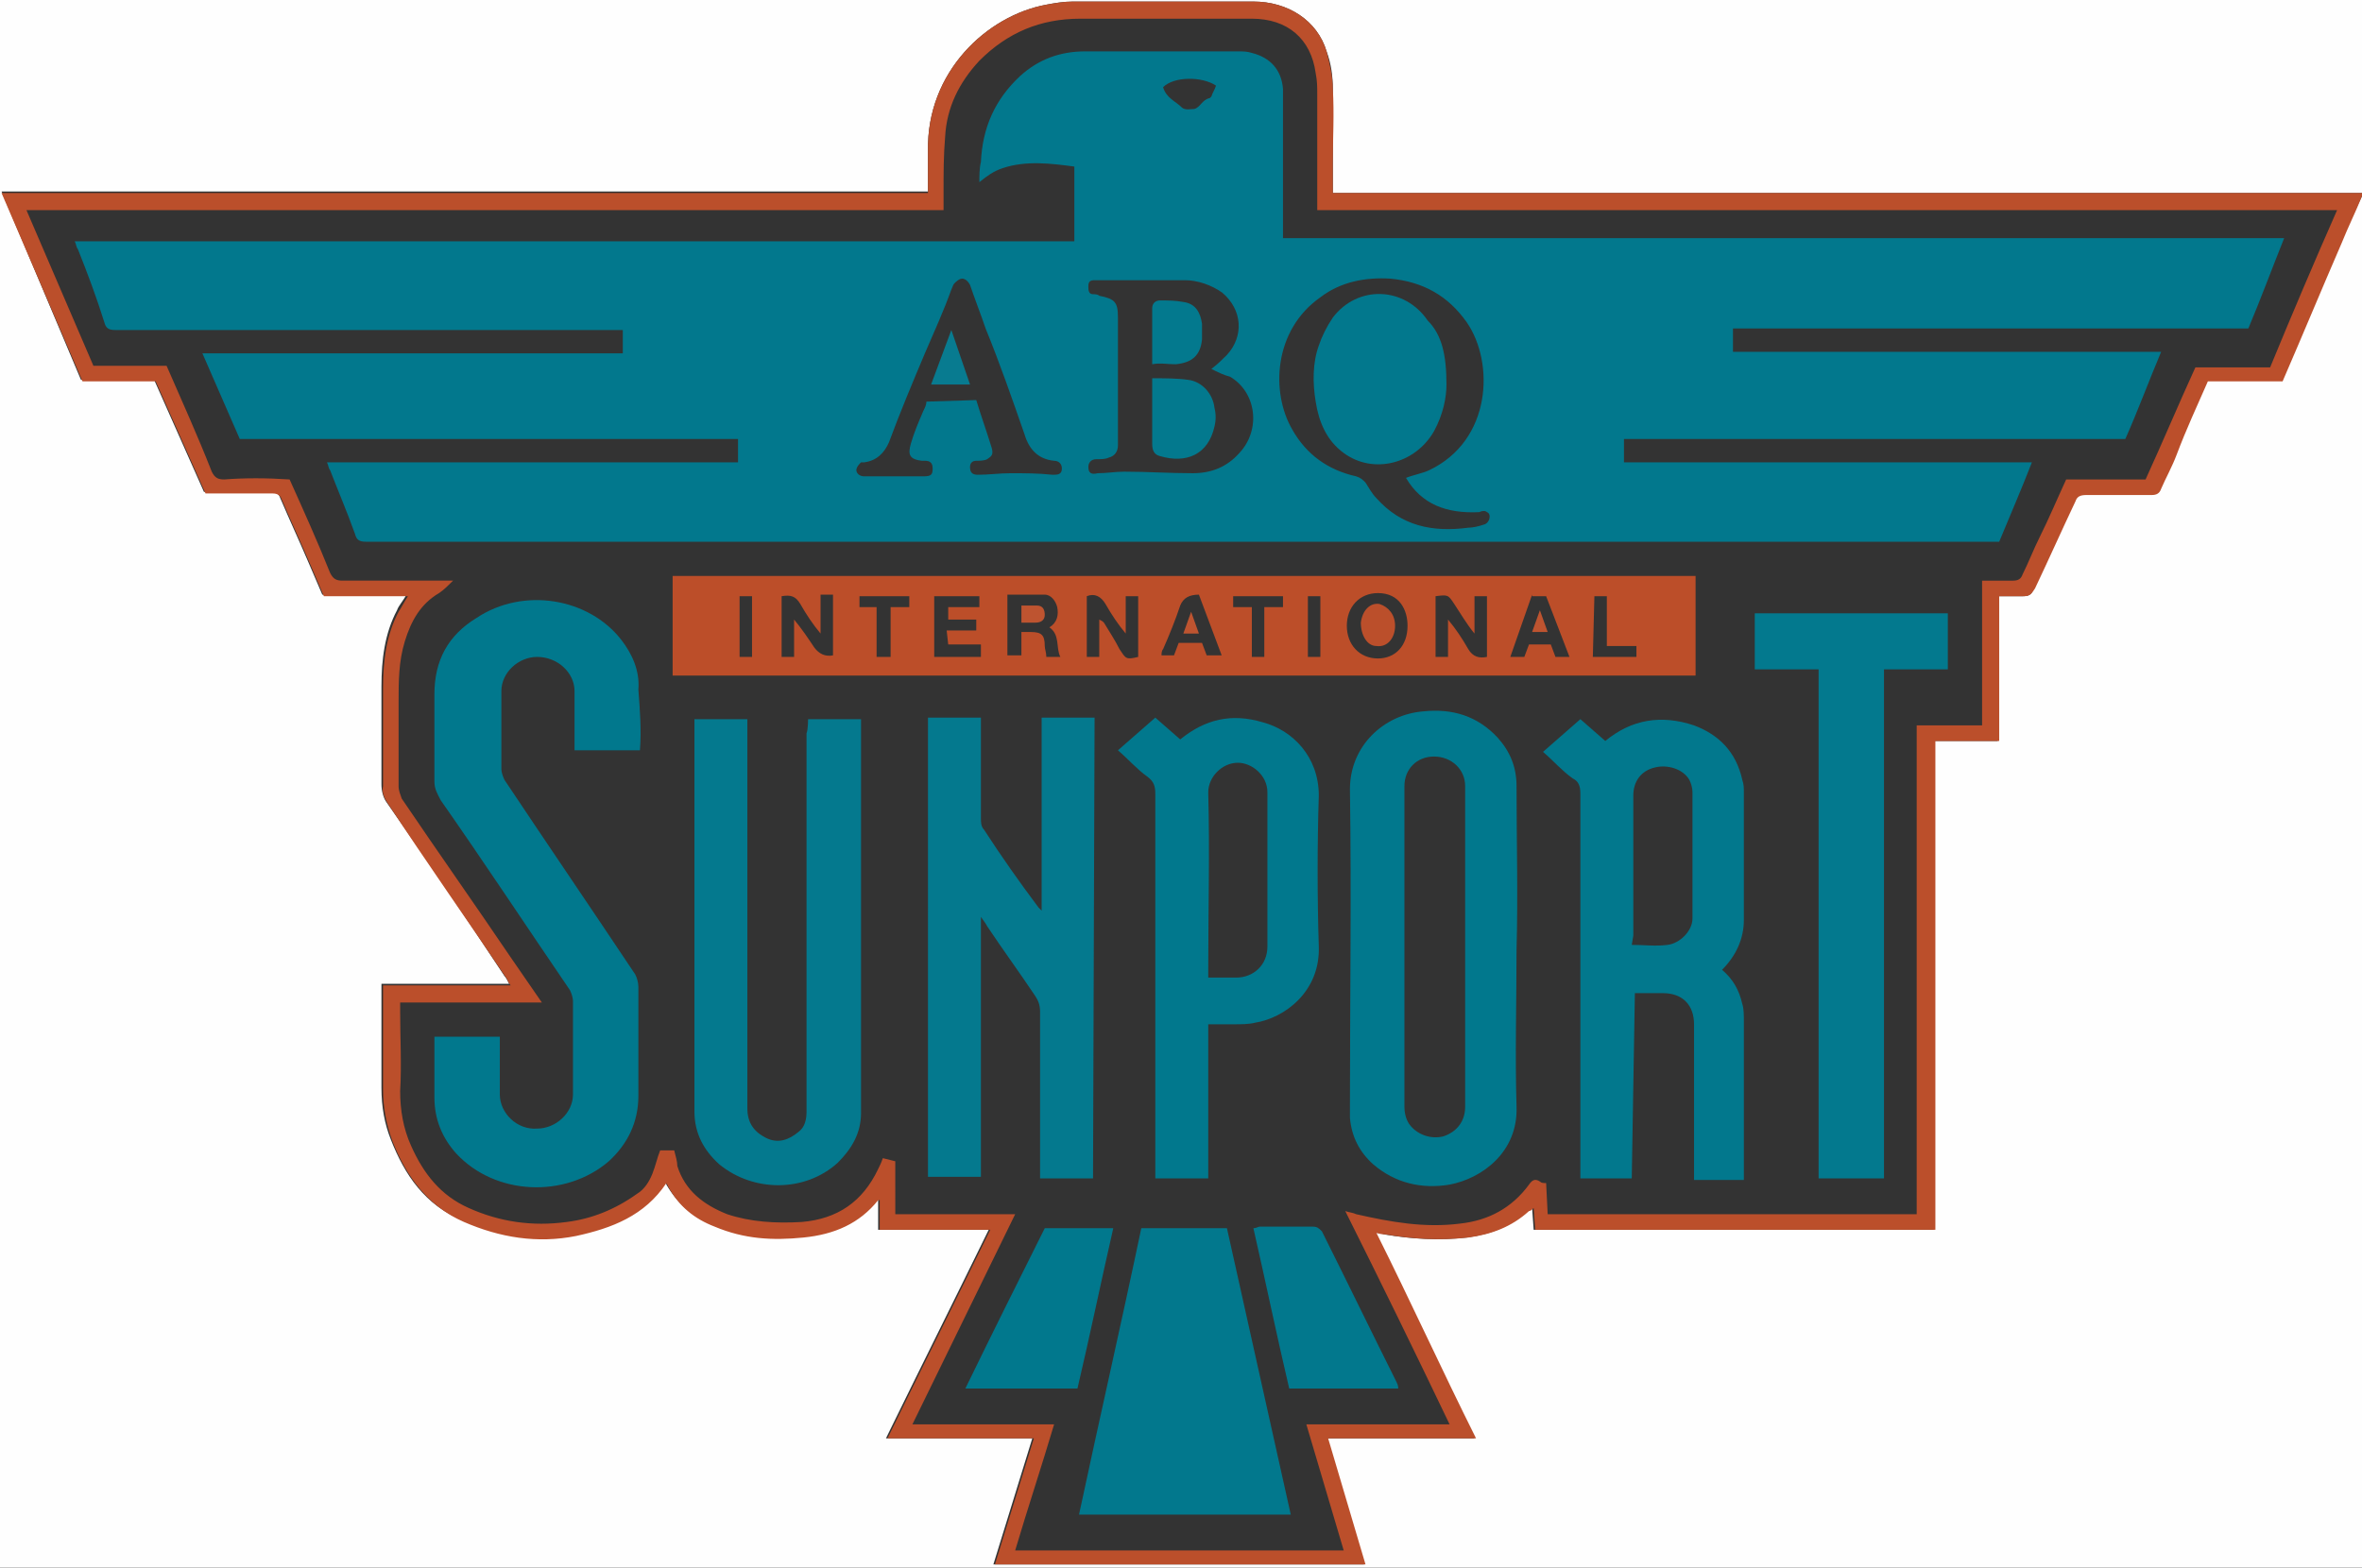 <?xml version="1.0" encoding="utf-8"?>
<!-- Generator: Adobe Illustrator 26.2.1, SVG Export Plug-In . SVG Version: 6.00 Build 0)  -->
<svg version="1.1" id="a" xmlns="http://www.w3.org/2000/svg" xmlns:xlink="http://www.w3.org/1999/xlink" x="0px" y="0px"
	 viewBox="0 0 151.7 100.7" style="enable-background:new 0 0 151.7 100.7;" xml:space="preserve">
<rect x="0" y="0" width="151.7" height="100.7" fill="#333333" stroke="none"/>
<style type="text/css">
	.st0{fill:#FEFEFE;}
	.st1{fill:#BB4F2B;}
	.st2{fill:#02788D;}
	.st3{fill:#BC4E29;}
	.st4{fill:#01788D;}
	.st5{fill:#04798E;}
	.st6{fill:#03798E;}
	.st7{fill:#087B90;}
	.st8{fill:#BE5430;}
</style>
<path class="st0" d="M151.7,12.6v88.1H0V0h151.7v12.4c-0.2,0-0.4,0-0.7,0c-9.6,0-19.2,0-28.9,0H85.6v-1.9c0-1.6,0-3.2,0-4.8
	c0-0.8-0.1-1.6-0.4-2.4c-0.6-2-2.5-3.2-4.7-3.2c-3.9,0-7.7,0-11.6,0c-0.6,0-1.2,0.1-1.7,0.2c-3.8,0.7-7.7,4.3-7.6,9.4
	c0,0.9,0,1.7,0,2.6H0.1l5.1,12.1h4.7l3.2,7.2c1.5,0,2.9,0,4.3,0c0.3,0,0.5,0.1,0.6,0.4c0.6,1.4,1.2,2.7,1.8,4.1
	c0.3,0.7,0.6,1.4,0.9,2.1h5.4c-0.2,0.4-0.5,0.7-0.6,1c-0.8,1.5-1,3.2-1,4.9c0,2.1,0,4.2,0,6.3c0,0.4,0.1,0.8,0.3,1.1
	c2.6,3.7,5.1,7.4,7.6,11.2c0.1,0.1,0.2,0.3,0.3,0.5h-8.2c0,0.2,0,0.4,0,0.6c0,2,0,4.1,0,6.1c0,1.2,0.2,2.3,0.6,3.3
	c0.9,2.3,2.2,4.2,4.6,5.2c2.3,1,4.8,1.4,7.2,0.9c2.3-0.4,4.4-1.3,5.8-3.4c0,0.1,0.1,0.1,0.1,0.2c0.7,1.2,1.7,2.1,3,2.6
	c1.8,0.8,3.7,0.9,5.7,0.7c1.9-0.2,3.5-0.9,4.8-2.4c0,0,0,0,0.1,0V79h7.1c-2.2,4.5-4.4,8.9-6.6,13.4h9.4l-2.5,8.1h23.8l-2.4-8.1h9.5
	c-2.1-4.4-4.2-8.7-6.4-13.2c0.3,0,0.4,0,0.6,0.1c1.8,0.3,3.5,0.4,5.3,0.2c1.5-0.2,2.8-0.7,3.9-1.7c0.1-0.1,0.2-0.2,0.3-0.2l0.1,1.4
	h25.7V47.6h4.1v-9.3c0.6,0,1.1,0,1.6,0c0.4,0,0.6-0.1,0.7-0.5c0.8-1.9,1.7-3.7,2.6-5.6c0.1-0.3,0.3-0.5,0.7-0.5c1.4,0,2.8,0,4.2,0
	c0.3,0,0.5-0.1,0.6-0.4c0.3-0.8,0.6-1.5,1-2.2c0.7-1.5,1.4-3.1,2-4.7h4.8c1.3-3,2.5-6,3.8-8.9C150.8,14.6,151.2,13.6,151.7,12.6
	L151.7,12.6z"/>
<path class="st1" d="M151.7,12.6c-0.4,1-0.9,2-1.3,3c-1.3,3-2.5,5.9-3.8,8.9h-4.8c-0.7,1.6-1.4,3.1-2,4.7c-0.3,0.8-0.7,1.5-1,2.2
	c-0.1,0.3-0.3,0.4-0.6,0.4c-1.4,0-2.8,0-4.2,0c-0.4,0-0.6,0.1-0.7,0.4c-0.9,1.9-1.7,3.7-2.6,5.6c-0.2,0.3-0.3,0.5-0.7,0.5
	c-0.5,0-1,0-1.6,0v9.3h-4.1V79H98.6l-0.1-1.4c-0.1,0.1-0.2,0.2-0.3,0.2c-1.1,1-2.4,1.5-3.9,1.7c-1.8,0.2-3.6,0.1-5.3-0.2
	c-0.1,0-0.3,0-0.6-0.1c2.2,4.4,4.2,8.8,6.4,13.2h-9.5l2.4,8.1H63.9l2.5-8.1H57c2.2-4.5,4.4-8.9,6.6-13.4h-7.1v-1.9
	c-0.1,0-0.1,0-0.1,0c-1.2,1.5-2.8,2.2-4.8,2.4c-2,0.2-3.8,0.1-5.7-0.7c-1.3-0.5-2.3-1.3-3-2.6c0-0.1-0.1-0.1-0.1-0.2
	c-1.4,2.1-3.5,2.9-5.8,3.4c-2.5,0.5-4.9,0.1-7.2-0.9c-2.3-1-3.7-2.9-4.6-5.2c-0.4-1.1-0.6-2.2-0.6-3.3c0-2,0-4.1,0-6.1
	c0-0.2,0-0.4,0-0.6h8.2c-0.2-0.2-0.2-0.4-0.3-0.5c-2.5-3.7-5.1-7.4-7.6-11.2c-0.2-0.3-0.4-0.7-0.3-1.1c0-2.1,0-4.2,0-6.3
	c0-1.7,0.2-3.4,1-4.9c0.2-0.3,0.4-0.7,0.6-1h-5.4c-0.3-0.7-0.6-1.4-0.9-2.1c-0.6-1.4-1.2-2.7-1.8-4.1c-0.1-0.3-0.3-0.4-0.6-0.4
	c-1.4,0-2.9,0-4.3,0L10,24.5H5.3L0.1,12.4h59.5c0-0.9,0-1.8,0-2.7c-0.1-5.1,3.8-8.7,7.6-9.4c0.6-0.1,1.1-0.2,1.7-0.2
	c3.9,0,7.7,0,11.6,0c2.2,0,4.1,1.2,4.7,3.2c0.2,0.8,0.4,1.6,0.4,2.4c0.1,1.6,0,3.2,0,4.8v1.9h36.5c9.6,0,19.2,0,28.9,0
	c0.2,0,0.4,0,0.7,0V12.6L151.7,12.6z M18.6,30.8c0.9,2,1.8,4,2.6,6c0.2,0.4,0.4,0.5,0.8,0.5c2.2,0,4.4,0,6.6,0c0.2,0,0.4,0,0.5,0
	c-0.3,0.3-0.6,0.6-0.9,0.8c-1.2,0.7-1.8,1.8-2.2,3.1c-0.4,1.3-0.4,2.6-0.4,3.9c0,1.8,0,3.6,0,5.4c0,0.3,0.1,0.5,0.2,0.8
	c2.3,3.4,4.7,6.8,7,10.2c0.7,1,1.3,1.9,2,2.9h-9.1c0,0.2,0,0.4,0,0.6c0,1.7,0.1,3.4,0,5.1c0,1.2,0.2,2.4,0.7,3.5
	c0.8,1.8,1.9,3.2,3.7,4c2,0.9,4.1,1.2,6.3,0.9c1.6-0.2,3.1-0.8,4.5-1.8c0.5-0.3,0.8-0.8,1-1.3c0.2-0.5,0.3-1,0.5-1.5l0.9,0
	c0.1,0.4,0.2,0.7,0.2,1c0.5,1.6,1.7,2.5,3.2,3.1c1.5,0.5,3.1,0.6,4.8,0.5c2.3-0.2,3.9-1.3,4.9-3.4c0.1-0.2,0.2-0.4,0.3-0.7l0.8,0.2
	V78h7.7c-2.2,4.5-4.4,9-6.6,13.5h9.1c-0.8,2.7-1.7,5.4-2.5,8.1h21.1l-2.4-8.1h9.2c-2.2-4.6-4.4-9.1-6.7-13.7
	c0.3,0.1,0.5,0.1,0.7,0.2c2.2,0.5,4.4,0.9,6.7,0.6c1.8-0.2,3.3-1,4.4-2.5c0.2-0.3,0.4-0.4,0.7-0.2c0.1,0.1,0.2,0.1,0.4,0.1l0.1,2
	h23.7V46.6h4.2v-9.3c0.7,0,1.4,0,2,0c0.3,0,0.5-0.1,0.6-0.4c0.4-0.8,0.7-1.6,1.1-2.4c0.6-1.2,1.1-2.4,1.7-3.7h5.1
	c1.1-2.4,2.1-4.8,3.2-7.2h4.8c1.4-3.4,2.8-6.7,4.3-10.1H84.6c0-0.2,0-0.4,0-0.6c0-2.3,0-4.6,0-6.9c0-0.4,0-0.8-0.1-1.3
	c-0.3-2.2-1.8-3.5-4.1-3.5c-3.7,0-7.3,0-11,0c-2.6,0-4.7,0.9-6.5,2.7c-1.3,1.4-2.1,3-2.2,4.9c-0.1,1.2-0.1,2.3-0.1,3.5
	c0,0.4,0,0.7,0,1.2H1.7L6,23.5h4.7c1,2.3,2,4.5,2.9,6.8c0.2,0.4,0.4,0.5,0.8,0.5C15.7,30.7,17.1,30.7,18.6,30.8L18.6,30.8z"/>
<path class="st2" d="M130.5,29.7c-0.7,1.8-1.4,3.4-2.1,5.1c-0.2,0-0.3,0-0.4,0c-34.8,0-69.7,0-104.5,0c-0.4,0-0.6-0.1-0.7-0.5
	c-0.5-1.4-1.1-2.8-1.6-4.1c-0.1-0.1-0.1-0.3-0.2-0.5h26.4v-1.5h-32L13,22.7h27v-1.5h-0.6c-3.8,0-7.6,0-11.5,0c-6.8,0-13.6,0-20.5,0
	c-0.4,0-0.6-0.1-0.7-0.5C6.2,19.1,5.6,17.5,5,16c-0.1-0.1-0.1-0.3-0.2-0.5H69v-4.8c-1.5-0.2-3.1-0.4-4.6,0.1c-0.6,0.2-1,0.5-1.5,0.9
	c0-0.4,0-0.9,0.1-1.3c0.1-2.2,0.9-4,2.5-5.5c1.2-1.1,2.6-1.6,4.2-1.6c3.2,0,6.5,0,9.8,0c0.3,0,0.6,0,0.9,0.1c1.2,0.3,1.9,1.1,2,2.3
	c0,0.3,0,0.6,0,0.8c0,2.7,0,5.4,0,8.1v0.7h64.3c-0.8,2-1.5,3.9-2.3,5.8h-33.1v1.5h27.5c-0.8,1.9-1.5,3.8-2.3,5.6h-32.2v1.5
	L130.5,29.7L130.5,29.7z M90.3,30.7c0.5-0.2,1.1-0.3,1.5-0.5c4-1.9,4.2-6.9,2.4-9.5c-1.2-1.7-2.8-2.6-4.9-2.8
	c-1.6-0.1-3.2,0.2-4.5,1.2c-3,2.1-3.2,6.1-1.8,8.5c0.9,1.6,2.3,2.6,4.1,3c0.3,0.1,0.4,0.2,0.6,0.4c0.2,0.3,0.4,0.7,0.7,1
	c1.6,1.8,3.6,2.2,5.9,1.9c0.3,0,0.7-0.1,1-0.2c0.4-0.1,0.5-0.7,0.2-0.8c-0.1-0.1-0.3-0.1-0.5,0C92.9,33,91.3,32.4,90.3,30.7z
	 M77.8,23.7c0.4-0.3,0.7-0.6,1-0.9c1.1-1.2,1-2.9-0.3-4c-0.7-0.5-1.6-0.8-2.4-0.8c-1.9,0-3.8,0-5.6,0c-0.1,0-0.2,0-0.2,0
	c-0.3,0-0.4,0.1-0.4,0.4c0,0.2,0,0.5,0.3,0.5c0.1,0,0.3,0,0.4,0.1c1,0.2,1.2,0.4,1.2,1.4c0,2.6,0,5.1,0,7.7c0,0.1,0,0.3,0,0.5
	c0,0.4-0.2,0.7-0.6,0.8c-0.2,0.1-0.5,0.1-0.8,0.1c-0.3,0-0.5,0.2-0.5,0.5c0,0.4,0.2,0.5,0.6,0.4c0.6,0,1.1-0.1,1.7-0.1
	c1.5,0,2.9,0.1,4.4,0.1c1.2,0,2.2-0.4,3-1.3c1.4-1.5,1.1-3.9-0.6-4.9C78.6,24.1,78.2,23.9,77.8,23.7L77.8,23.7z M62.7,25.7
	c0.3,1,0.7,2.1,1,3.1c0.1,0.4,0,0.5-0.3,0.7c-0.2,0.1-0.5,0.1-0.7,0.1c-0.3,0-0.4,0.2-0.4,0.4c0,0.3,0.1,0.5,0.5,0.5
	c0.7,0,1.4-0.1,2.1-0.1c0.9,0,1.8,0,2.7,0.1c0.3,0,0.6,0,0.6-0.4c0-0.3-0.2-0.5-0.5-0.5c-1-0.1-1.6-0.7-1.9-1.7
	c-0.8-2.3-1.6-4.6-2.5-6.8c-0.3-0.9-0.7-1.9-1-2.8c-0.1-0.2-0.3-0.4-0.5-0.4c-0.2,0-0.4,0.2-0.5,0.3c-0.1,0.1-0.1,0.2-0.2,0.4
	c-0.5,1.4-1.1,2.7-1.7,4.1c-0.8,1.9-1.6,3.8-2.3,5.7c-0.3,0.7-0.8,1.2-1.6,1.3c0,0-0.1,0-0.2,0C55.2,29.8,55,30,55,30.2
	c0,0.2,0.2,0.4,0.5,0.4c0.2,0,0.5,0,0.7,0c0.8,0,1.5,0,2.3,0c0.3,0,0.5,0,0.8,0c0.5,0,0.6-0.1,0.6-0.5c0-0.4-0.2-0.5-0.5-0.5
	c-0.1,0-0.1,0-0.2,0c-0.8-0.1-0.9-0.4-0.7-1.1c0.2-0.7,0.5-1.4,0.8-2.1c0.1-0.2,0.2-0.4,0.2-0.6L62.7,25.7L62.7,25.7z M78.1,5.5
	c-0.9-0.6-2.7-0.6-3.4,0.1c0.2,0.7,0.8,0.9,1.2,1.3c0.2,0.2,0.6,0.1,0.8,0.1c0.4-0.1,0.5-0.6,1-0.7c0,0,0.1-0.1,0.1-0.1
	C77.9,5.9,78,5.8,78.1,5.5L78.1,5.5z"/>
<path class="st3" d="M108.9,37v6.4H43.2V37H108.9z M50.2,38.3v3.9H51v-2.4c0.5,0.6,0.9,1.2,1.3,1.8c0.3,0.4,0.7,0.6,1.2,0.5v-3.9
	h-0.8v2.5c-0.5-0.6-0.9-1.2-1.3-1.9C51.1,38.3,50.8,38.2,50.2,38.3L50.2,38.3z M93,39.8L93,39.8c0.5,0.6,0.9,1.2,1.3,1.9
	c0.3,0.5,0.7,0.6,1.2,0.5v-3.9h-0.8v2.4c-0.5-0.6-0.9-1.3-1.3-1.9c-0.4-0.6-0.4-0.6-1.2-0.5v3.9H93L93,39.8L93,39.8z M70.6,39.8
	L70.6,39.8c0.2,0.1,0.2,0.1,0.3,0.2c0.3,0.5,0.7,1.1,1,1.7c0.4,0.6,0.4,0.7,1.2,0.5v-3.9h-0.8v2.4c-0.5-0.6-0.9-1.2-1.3-1.9
	c-0.3-0.5-0.7-0.7-1.2-0.5v3.9h0.8C70.6,42.2,70.6,39.8,70.6,39.8z M60.8,40.5h1.9v-0.7h-1.8V39h2v-0.7h-2.9v3.9h3v-0.8h-2.1
	L60.8,40.5L60.8,40.5z M67.4,40.3c0.5-0.3,0.6-0.8,0.5-1.3c-0.1-0.4-0.4-0.8-0.8-0.8c-0.8,0-1.6,0-2.4,0v3.9h0.9v-1.5
	c0.2,0,0.4,0,0.6,0c0.7,0,0.9,0.2,0.9,0.9c0,0.2,0.1,0.4,0.1,0.7h0.9C67.8,41.6,68.1,40.8,67.4,40.3z M90.4,40.2
	c0-1-0.5-2.1-1.9-2.1c-1.2,0-2,0.9-2,2.1c0,1.2,0.8,2.1,2,2.1C89.6,42.3,90.4,41.5,90.4,40.2L90.4,40.2z M98.4,38.2L97,42.2h0.9
	l0.3-0.8h1.4l0.3,0.8h0.9l-1.5-3.9H98.4L98.4,38.2z M78.5,42.2l-1.5-4c-0.6,0-1,0.2-1.2,0.7c-0.3,0.9-0.7,1.9-1.1,2.8
	c-0.1,0.1-0.1,0.3-0.1,0.4h0.8l0.3-0.8h1.5l0.3,0.8H78.5L78.5,42.2z M56.3,39v3.2h0.9V39h1.2v-0.7h-3.2V39L56.3,39L56.3,39z
	 M102.3,42.2h2.8l0-0.7h-1.9v-3.2h-0.8L102.3,42.2L102.3,42.2z M81.2,42.2V39h1.2v-0.7h-3.2V39h1.2v3.2
	C80.3,42.2,81.2,42.2,81.2,42.2z M84,38.3v3.9h0.8v-3.9H84z M48.3,42.2v-3.9h-0.8v3.9H48.3z"/>
<path class="st4" d="M41.1,48.2h-4.2c0-0.2,0-0.3,0-0.5c0-1.1,0-2.2,0-3.3c0-1.2-1.1-2.2-2.4-2.2c-1.2,0-2.3,1-2.3,2.2
	c0,1.7,0,3.3,0,5c0,0.2,0.1,0.5,0.2,0.7c2.8,4.2,5.6,8.3,8.4,12.5c0.1,0.2,0.2,0.5,0.2,0.8c0,2.3,0,4.7,0,7c0,1.7-0.7,3.1-1.9,4.2
	c-2.8,2.4-7.3,2.2-9.8-0.5c-0.9-1-1.4-2.2-1.4-3.6c0-1.3,0-2.6,0-3.9h4.2c0,0.2,0,0.3,0,0.4c0,1.1,0,2.2,0,3.3
	c0,1.2,1.1,2.3,2.4,2.2c1.2,0,2.3-1,2.3-2.2c0-2,0-4,0-6c0-0.2-0.1-0.5-0.2-0.7c-2.8-4.1-5.5-8.2-8.3-12.2c-0.2-0.4-0.4-0.7-0.4-1.2
	c0-1.9,0-3.8,0-5.6c0-2.2,0.9-3.8,2.7-4.9c3-2,7.2-1.3,9.3,1.4c0.7,0.9,1.2,2,1.1,3.2C41.1,45.6,41.2,46.9,41.1,48.2L41.1,48.2z"/>
<path class="st5" d="M70.2,75.7h-3.4v-0.7c0-3.3,0-6.7,0-10c0-0.4-0.1-0.7-0.3-1c-1-1.5-2.1-3-3.1-4.5c-0.1-0.2-0.2-0.3-0.4-0.6
	v16.7h-3.4V46.1h3.4v0.6c0,2,0,3.9,0,5.9c0,0.2,0,0.5,0.2,0.7c1.1,1.7,2.3,3.4,3.5,5c0,0,0.1,0.1,0.2,0.2V46.1h3.4L70.2,75.7
	L70.2,75.7z"/>
<path class="st2" d="M104.8,75.7h-3.3v-0.6c0-8,0-16,0-24.1c0-0.5-0.1-0.8-0.5-1c-0.7-0.5-1.2-1.1-1.9-1.7l2.4-2.1l1.6,1.4
	c1.7-1.4,3.6-1.7,5.7-1c1.6,0.6,2.7,1.7,3.1,3.5c0.1,0.3,0.1,0.5,0.1,0.8c0,2.8,0,5.5,0,8.2c0,1.2-0.5,2.3-1.4,3.2
	c0.7,0.6,1.1,1.3,1.3,2.2c0.1,0.3,0.1,0.7,0.1,1.1c0,3.3,0,6.6,0,9.9c0,0.1,0,0.2,0,0.3h-3.2v-0.6c0-3.1,0-6.3,0-9.4
	c0-1.2-0.7-2-2-2c-0.6,0-1.2,0-1.8,0L104.8,75.7L104.8,75.7z M104.8,60.7c0.8,0,1.5,0.1,2.3,0c0.8-0.1,1.6-0.9,1.6-1.7
	c0-2.7,0-5.4,0-8.1c0-0.3-0.1-0.6-0.2-0.8c-0.4-0.7-1.4-1-2.2-0.8c-0.9,0.2-1.4,0.9-1.4,1.8c0,3,0,6,0,9L104.8,60.7L104.8,60.7z"/>
<path class="st4" d="M97.4,61c0,3.4-0.1,6.8,0,10.1c0.1,2.9-2.2,4.6-4.3,5c-1.8,0.3-3.5-0.1-4.9-1.3c-0.9-0.8-1.4-1.8-1.5-3
	c0-0.2,0-0.4,0-0.6c0-6.8,0.1-13.7,0-20.5c0-2.8,2.2-4.8,4.7-5c1.9-0.2,3.5,0.3,4.8,1.7c0.8,0.9,1.2,1.9,1.2,3.1
	C97.4,54,97.5,57.5,97.4,61L97.4,61z M94.1,60.9c0-3.5,0-6.9,0-10.4c0-1.1-0.9-1.9-2-1.9c-1.1,0-1.9,0.8-1.9,1.9c0,1.2,0,2.4,0,3.6
	c0,5.7,0,11.4,0,17c0,0.4,0.1,0.8,0.3,1.1c0.5,0.7,1.4,1,2.2,0.8c0.9-0.3,1.4-1,1.4-1.9C94.1,67.8,94.1,64.3,94.1,60.9L94.1,60.9z"
	/>
<path class="st5" d="M51.9,46.2h3.4c0,0.2,0,0.3,0,0.5c0,8.3,0,16.6,0,24.8c0,1.3-0.6,2.3-1.5,3.2c-2.1,1.9-5.4,1.9-7.6,0.1
	c-1-0.9-1.6-2-1.6-3.4c0-8.3,0-16.5,0-24.8c0-0.1,0-0.2,0-0.4H48v0.7c0,8.1,0,16.2,0,24.3c0,0.9,0.4,1.5,1.2,1.9
	c0.8,0.4,1.5,0.1,2.1-0.4c0.4-0.3,0.5-0.8,0.5-1.3c0-1.6,0-3.2,0-4.8c0-6.5,0-13,0-19.5C51.9,46.9,51.9,46.2,51.9,46.2z"/>
<path class="st6" d="M116.8,43h-4.1v-3.6h12.4V43H121v32.7h-4.2L116.8,43L116.8,43z"/>
<path class="st4" d="M77.6,65.8v9.9h-3.4v-0.7c0-8,0-16,0-24c0-0.5-0.1-0.8-0.5-1.1c-0.7-0.5-1.2-1.1-1.9-1.7l2.4-2.1l1.6,1.4
	c1.6-1.3,3.3-1.7,5.3-1.1c1.9,0.5,3.6,2.2,3.6,4.7c-0.1,3.2-0.1,6.5,0,9.7c0.1,2.9-2.2,4.6-4.1,4.9c-0.4,0.1-0.9,0.1-1.3,0.1
	c-0.5,0-1,0-1.6,0C77.7,65.8,77.7,65.8,77.6,65.8L77.6,65.8z M77.6,62.8c0.6,0,1.2,0,1.8,0c1.1,0,2-0.8,2-2c0-3.3,0-6.6,0-9.9
	c0-1.1-1-1.9-1.9-1.9c-1,0-1.9,0.9-1.9,1.9c0.1,3.8,0,7.5,0,11.3L77.6,62.8L77.6,62.8z"/>
<path class="st2" d="M73.3,78.9h5.5l4.1,18.4H69.3C70.6,91.2,72,85.1,73.3,78.9z"/>
<path class="st4" d="M71.5,78.9c-0.8,3.5-1.5,6.9-2.3,10.3H62c1.7-3.5,3.4-6.9,5.1-10.3H71.5L71.5,78.9z"/>
<path class="st2" d="M89.8,89.2h-7c-0.8-3.4-1.5-6.8-2.3-10.3c0.2,0,0.3-0.1,0.4-0.1c1.1,0,2.3,0,3.4,0c0.3,0,0.4,0.1,0.6,0.3
	c1.6,3.2,3.2,6.5,4.8,9.7C89.8,89,89.8,89.1,89.8,89.2L89.8,89.2z"/>
<path class="st2" d="M92.9,24.7c0,0.8-0.2,1.9-0.8,3c-1.2,2.1-3.9,2.8-5.8,1.4c-1.1-0.8-1.6-2-1.8-3.3c-0.2-1.2-0.2-2.5,0.2-3.6
	c0.2-0.6,0.5-1.2,0.9-1.8c1.6-2.1,4.6-2,6.1,0.2C92.6,21.5,92.9,22.8,92.9,24.7z"/>
<path class="st6" d="M74,24.3c0.8,0,1.6,0,2.3,0.1c0.9,0.1,1.6,0.9,1.7,1.8c0.1,0.4,0.1,0.8,0,1.2c-0.4,1.8-1.8,2.4-3.5,1.9
	c-0.4-0.1-0.5-0.4-0.5-0.8c0-1.2,0-2.5,0-3.7C74,24.7,74,24.6,74,24.3z"/>
<path class="st6" d="M74,23.4c0-1.3,0-2.5,0-3.6c0-0.3,0.2-0.5,0.5-0.5c0.5,0,1,0,1.5,0.1c0.8,0.1,1.1,0.7,1.2,1.4c0,0.4,0,0.7,0,1
	c-0.1,1-0.6,1.5-1.7,1.6C75,23.4,74.5,23.3,74,23.4L74,23.4z"/>
<path class="st7" d="M62.3,24.7h-2.5l1.3-3.5L62.3,24.7z"/>
<path class="st8" d="M65.6,40v-1.1c0.4,0,0.7,0,1,0c0.4,0,0.5,0.3,0.5,0.6c0,0.3-0.2,0.5-0.6,0.5c-0.2,0-0.4,0-0.6,0
	C65.8,40,65.7,40,65.6,40L65.6,40z"/>
<path class="st1" d="M89.6,40.2c0,0.8-0.5,1.4-1.2,1.3c-0.6,0-1-0.7-1-1.5c0.1-0.8,0.6-1.3,1.2-1.2C89.2,39,89.6,39.5,89.6,40.2z"/>
<path class="st8" d="M99.4,40.6h-1l0.5-1.4L99.4,40.6z"/>
<path class="st8" d="M77,40.7h-1l0.5-1.4L77,40.7z"/>
</svg>

